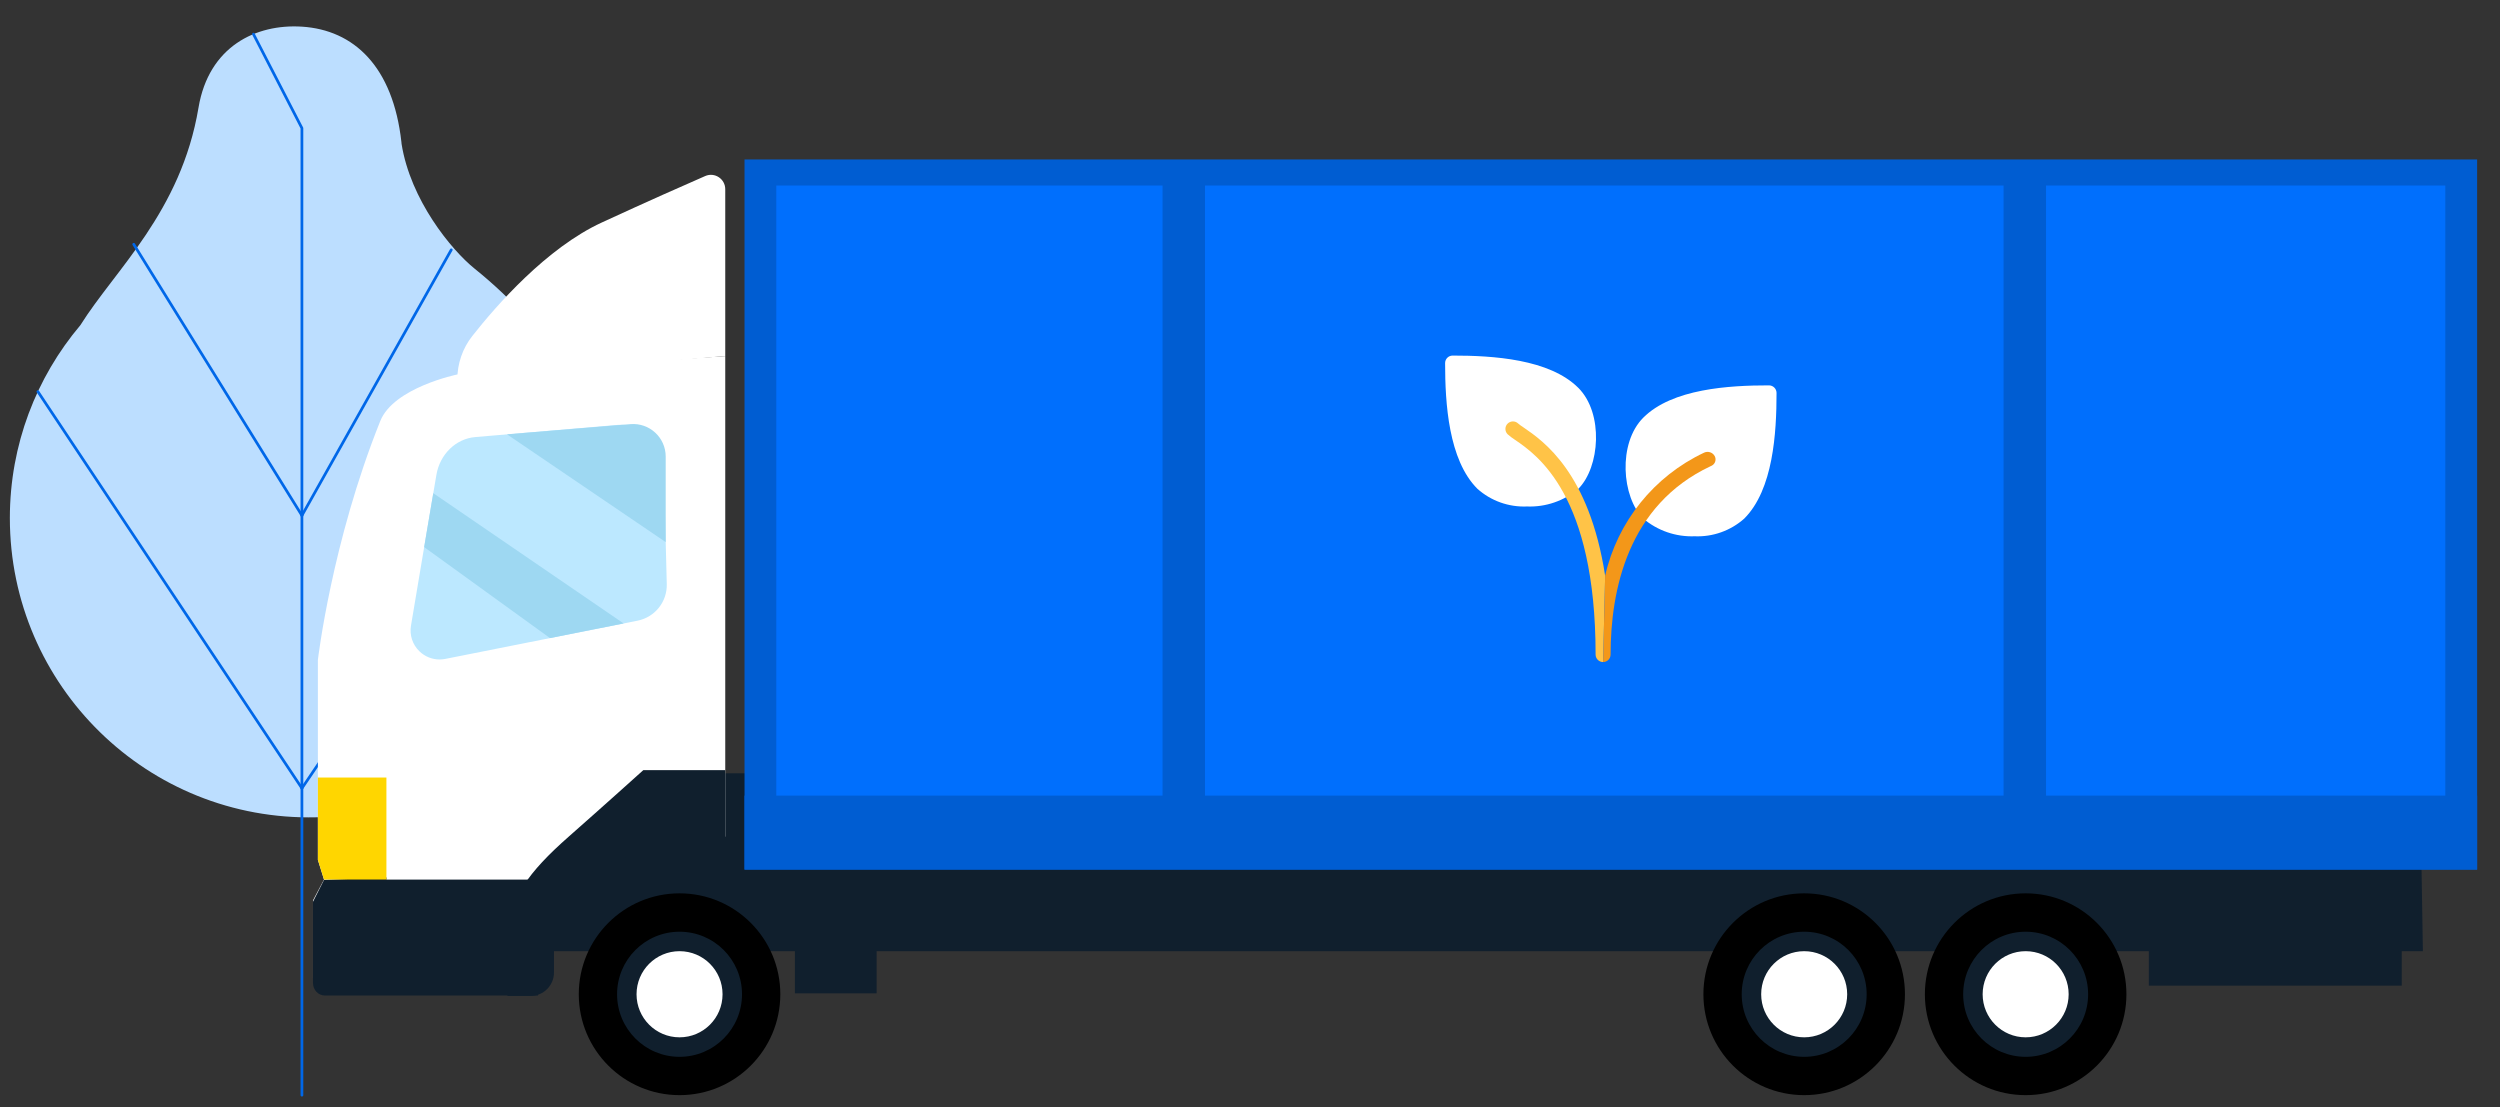 <svg enable-background="new 0 0 908.03 402.13" viewBox="0 0 908.03 402.13" xmlns="http://www.w3.org/2000/svg"><rect x="0" y="0" width="908.03" height="402.13" fill="#333333" stroke="none"/><path d="m29.18 118.13h-.02.02c12.63-20.16 36.57-41.16 42.92-79.03 3.72-22.22 20.85-30.48 37.56-29.42 18.87 1.2 33.08 14.47 36.14 41.95.02.2.02.4.05.59 3.22 20.38 18.05 38.53 26.56 45.38 27.86 22.44 49.25 53.91 48.57 92.52-1.02 57.93-48.14 105.36-106.06 106.73-61.24 1.45-111.34-47.76-111.34-108.68 0-26.69 9.64-51.12 25.6-70.04z" fill="#bcdeff"/><g fill="none" stroke="#0067e8" stroke-linecap="round" stroke-linejoin="round" stroke-miterlimit="10"><path d="m48.58 88.74 61.08 98.5"/><path d="m13.76 142.24 95.9 144.07"/><path d="m92.06 12.4 17.6 34.14v33.86 317.37"/><path d="m109.66 187.24 54.24-96.49"/><path d="m109.66 286.31c8.48-12.21 99.07-148.32 99.07-148.32"/></g><path d="m880.02 345.48h-695.88v-64.63h694.83z" fill="#101f2d"/><path d="m218.55 80.83c17.13-7.9 30.11-13.63 37.59-16.89 3.44-1.5 7.28 1.03 7.28 4.79v60.59l-97.31 8.45c0-5.7 1.9-11.24 5.43-15.72 8.73-11.09 26.96-31.97 47.01-41.22z" fill="#fff"/><path d="m115.46 312.34v-72.66s5-42.78 22.66-86.76c4.9-12.2 27.99-16.91 27.99-16.91l97.31-6.67v174.55h-19.58c-10.54 0-48.41 12.23-48.41 42.69v12.93h-53.76-23.66c-2.39 0-4.33-1.94-4.33-4.34v-28.14l4-7.56z" fill="#fff"/><path d="m117.68 319.57c31.35-.95 62.64-3.3 94.03-3-9.03 7.18-16.27 17.49-16.27 31.46v13.56h-77.43c-2.39 0-4.33-2.04-4.33-4.55v-29.51l4-7.93z" fill="#101f2d"/><path d="m153.71 166.41c1.29-6.91 7.05-12.09 14.04-12.64l62.74-4.9c8.93-.7 16.6 6.3 16.72 15.27l1.55 116.48s-33.33 16.16-41.77 23.72-12.44 15.13-12.44 15.13h-54.21v-79.9c0-.96.09-1.91.26-2.85z" fill="#fff"/><path d="m149.27 227.26c-.57 3.41.57 6.89 3.06 9.29 1.98 1.93 4.62 2.98 7.33 2.98.68 0 1.37-.07 2.05-.2l69.85-13.89c6.31-1.26 10.78-6.85 10.62-13.29l-1.05-41.36c-.06-4.84-2.08-9.43-5.54-12.57-3.15-2.86-7.13-4.25-11.27-3.89l-51.72 4.42c-7.02.6-12.81 6.23-14.09 13.69-.01-.02-6.12 36.06-9.24 54.82z" fill="#bce8ff"/><path d="m140.35 319.46h-22.66l-2.23-7.12v-29.94h24.89z" fill="#ffd600"/><path d="m246.82 324.47c20.21 0 36.6 16.41 36.6 36.65s-16.39 36.65-36.6 36.65-36.6-16.41-36.6-36.65 16.39-36.65 36.6-36.65z"/><path d="m246.82 338.41c12.53 0 22.69 10.17 22.69 22.72s-10.16 22.72-22.69 22.72-22.69-10.17-22.69-22.72 10.16-22.72 22.69-22.72z" fill="#101f2d"/><path d="m246.82 345.48c8.63 0 15.62 7 15.62 15.65 0 8.64-7 15.64-15.62 15.64-8.63 0-15.62-7-15.62-15.64 0-8.65 6.99-15.65 15.62-15.65z" fill="#fff"/><path d="m655.3 324.47c20.21 0 36.6 16.41 36.6 36.65s-16.39 36.65-36.6 36.65-36.6-16.41-36.6-36.65 16.38-36.65 36.6-36.65z"/><path d="m655.3 338.41c12.53 0 22.69 10.17 22.69 22.72s-10.16 22.72-22.69 22.72-22.69-10.17-22.69-22.72 10.16-22.72 22.69-22.72z" fill="#101f2d"/><path d="m655.3 345.48c8.63 0 15.62 7 15.62 15.65 0 8.64-7 15.64-15.62 15.64-8.63 0-15.62-7-15.62-15.64-.01-8.65 6.99-15.65 15.62-15.65z" fill="#fff"/><path d="m735.74 324.47c20.21 0 36.6 16.41 36.6 36.65s-16.39 36.65-36.6 36.65-36.6-16.41-36.6-36.65c.01-20.24 16.39-36.65 36.6-36.65z"/><path d="m735.74 338.41c12.53 0 22.69 10.17 22.69 22.72s-10.16 22.72-22.69 22.72-22.69-10.17-22.69-22.72c.01-12.55 10.16-22.72 22.69-22.72z" fill="#101f2d"/><path d="m735.74 345.48c8.63 0 15.62 7 15.62 15.65 0 8.64-7 15.64-15.62 15.64-8.63 0-15.62-7-15.62-15.64 0-8.65 7-15.65 15.62-15.65z" fill="#fff"/><path d="m270.42 57.92h629.3v257.92h-629.3z" fill="#005dd2"/><path d="m281.96 67.38h606.21v223.5h-606.21z" fill="#006ffd"/><path d="m270.42 288.97h629.3v26.87h-629.3z" fill="#005dd2"/><path d="m206.55 303.89c12.51-11.01 27.1-24.16 27.1-24.16h29.77v28.43c0 1.58-1.28 2.85-2.85 2.85h-28.7c-25.77 1.78-30.66 27.59-30.66 27.59v14.63c0 4.7-3.81 8.51-8.5 8.51h-8.39s-.44-8.45 0-21.8c.46-13.36 7.57-23.15 22.23-36.05z" fill="#101f2d"/><path d="m780.48 323.62h91.86v34.38h-91.86z" fill="#101f2d"/><path d="m288.71 324.55h29.69v36.24h-29.69z" fill="#101f2d"/><path d="m422.25 63.51h15.41v243.53h-15.41" fill="#005dd2"/><path d="m743.14 307.04h-15.42v-243.53h15.42" fill="#005dd2"/><path d="m157.37 179.13 69.13 47.31-26.74 5.32-45.7-33.05z" fill="#9ed8f2"/><path d="m184.14 157.75 57.65 39.15v-31.07c0-6.91-5.9-12.34-12.79-11.78z" fill="#9ed8f2"/><path d="m573.27 140.88c-10.52-10.51-31.1-11.73-45.66-11.73-1.51 0-2.73 1.22-2.73 2.73 0 14.57 1.22 35.15 11.73 45.66 4.93 4.4 11.39 6.7 17.99 6.42 6.81.27 13.47-2.02 18.67-6.42 7.83-7.83 9.27-27.39 0-36.66z" fill="#fff"/><path d="m642.52 139.97c-14.57 0-35.15 1.22-45.66 11.73-9.29 9.29-7.83 28.82 0 36.66 5.2 4.4 11.87 6.69 18.68 6.42 6.6.28 13.05-2.03 17.99-6.42 10.52-10.52 11.73-31.1 11.73-45.66-.01-1.51-1.24-2.73-2.74-2.73z" fill="#fff"/><path d="m582.27 240.47c-1.51 0-2.73-1.22-2.73-2.73 0-57.97-21.26-72.51-29.26-77.98-.97-.62-1.88-1.31-2.73-2.07-1.05-1.09-1.02-2.82.07-3.86 1.06-1.02 2.74-1.02 3.8 0 .62.52 1.27 1 1.96 1.43 7.11 4.86 23.84 16.31 29.63 53.87" fill="#ffc347"/><path d="m583 209.12c4.47-19.64 17.73-36.12 35.95-44.71 1.4-.66 3.06-.13 3.83 1.21.69 1.22.26 2.77-.95 3.46-.05.03-.09.05-.14.07l-.44.21c-29.96 14.09-36.26 44.96-36.26 68.38 0 1.5-1.21 2.72-2.72 2.73" fill="#f39719"/></svg>